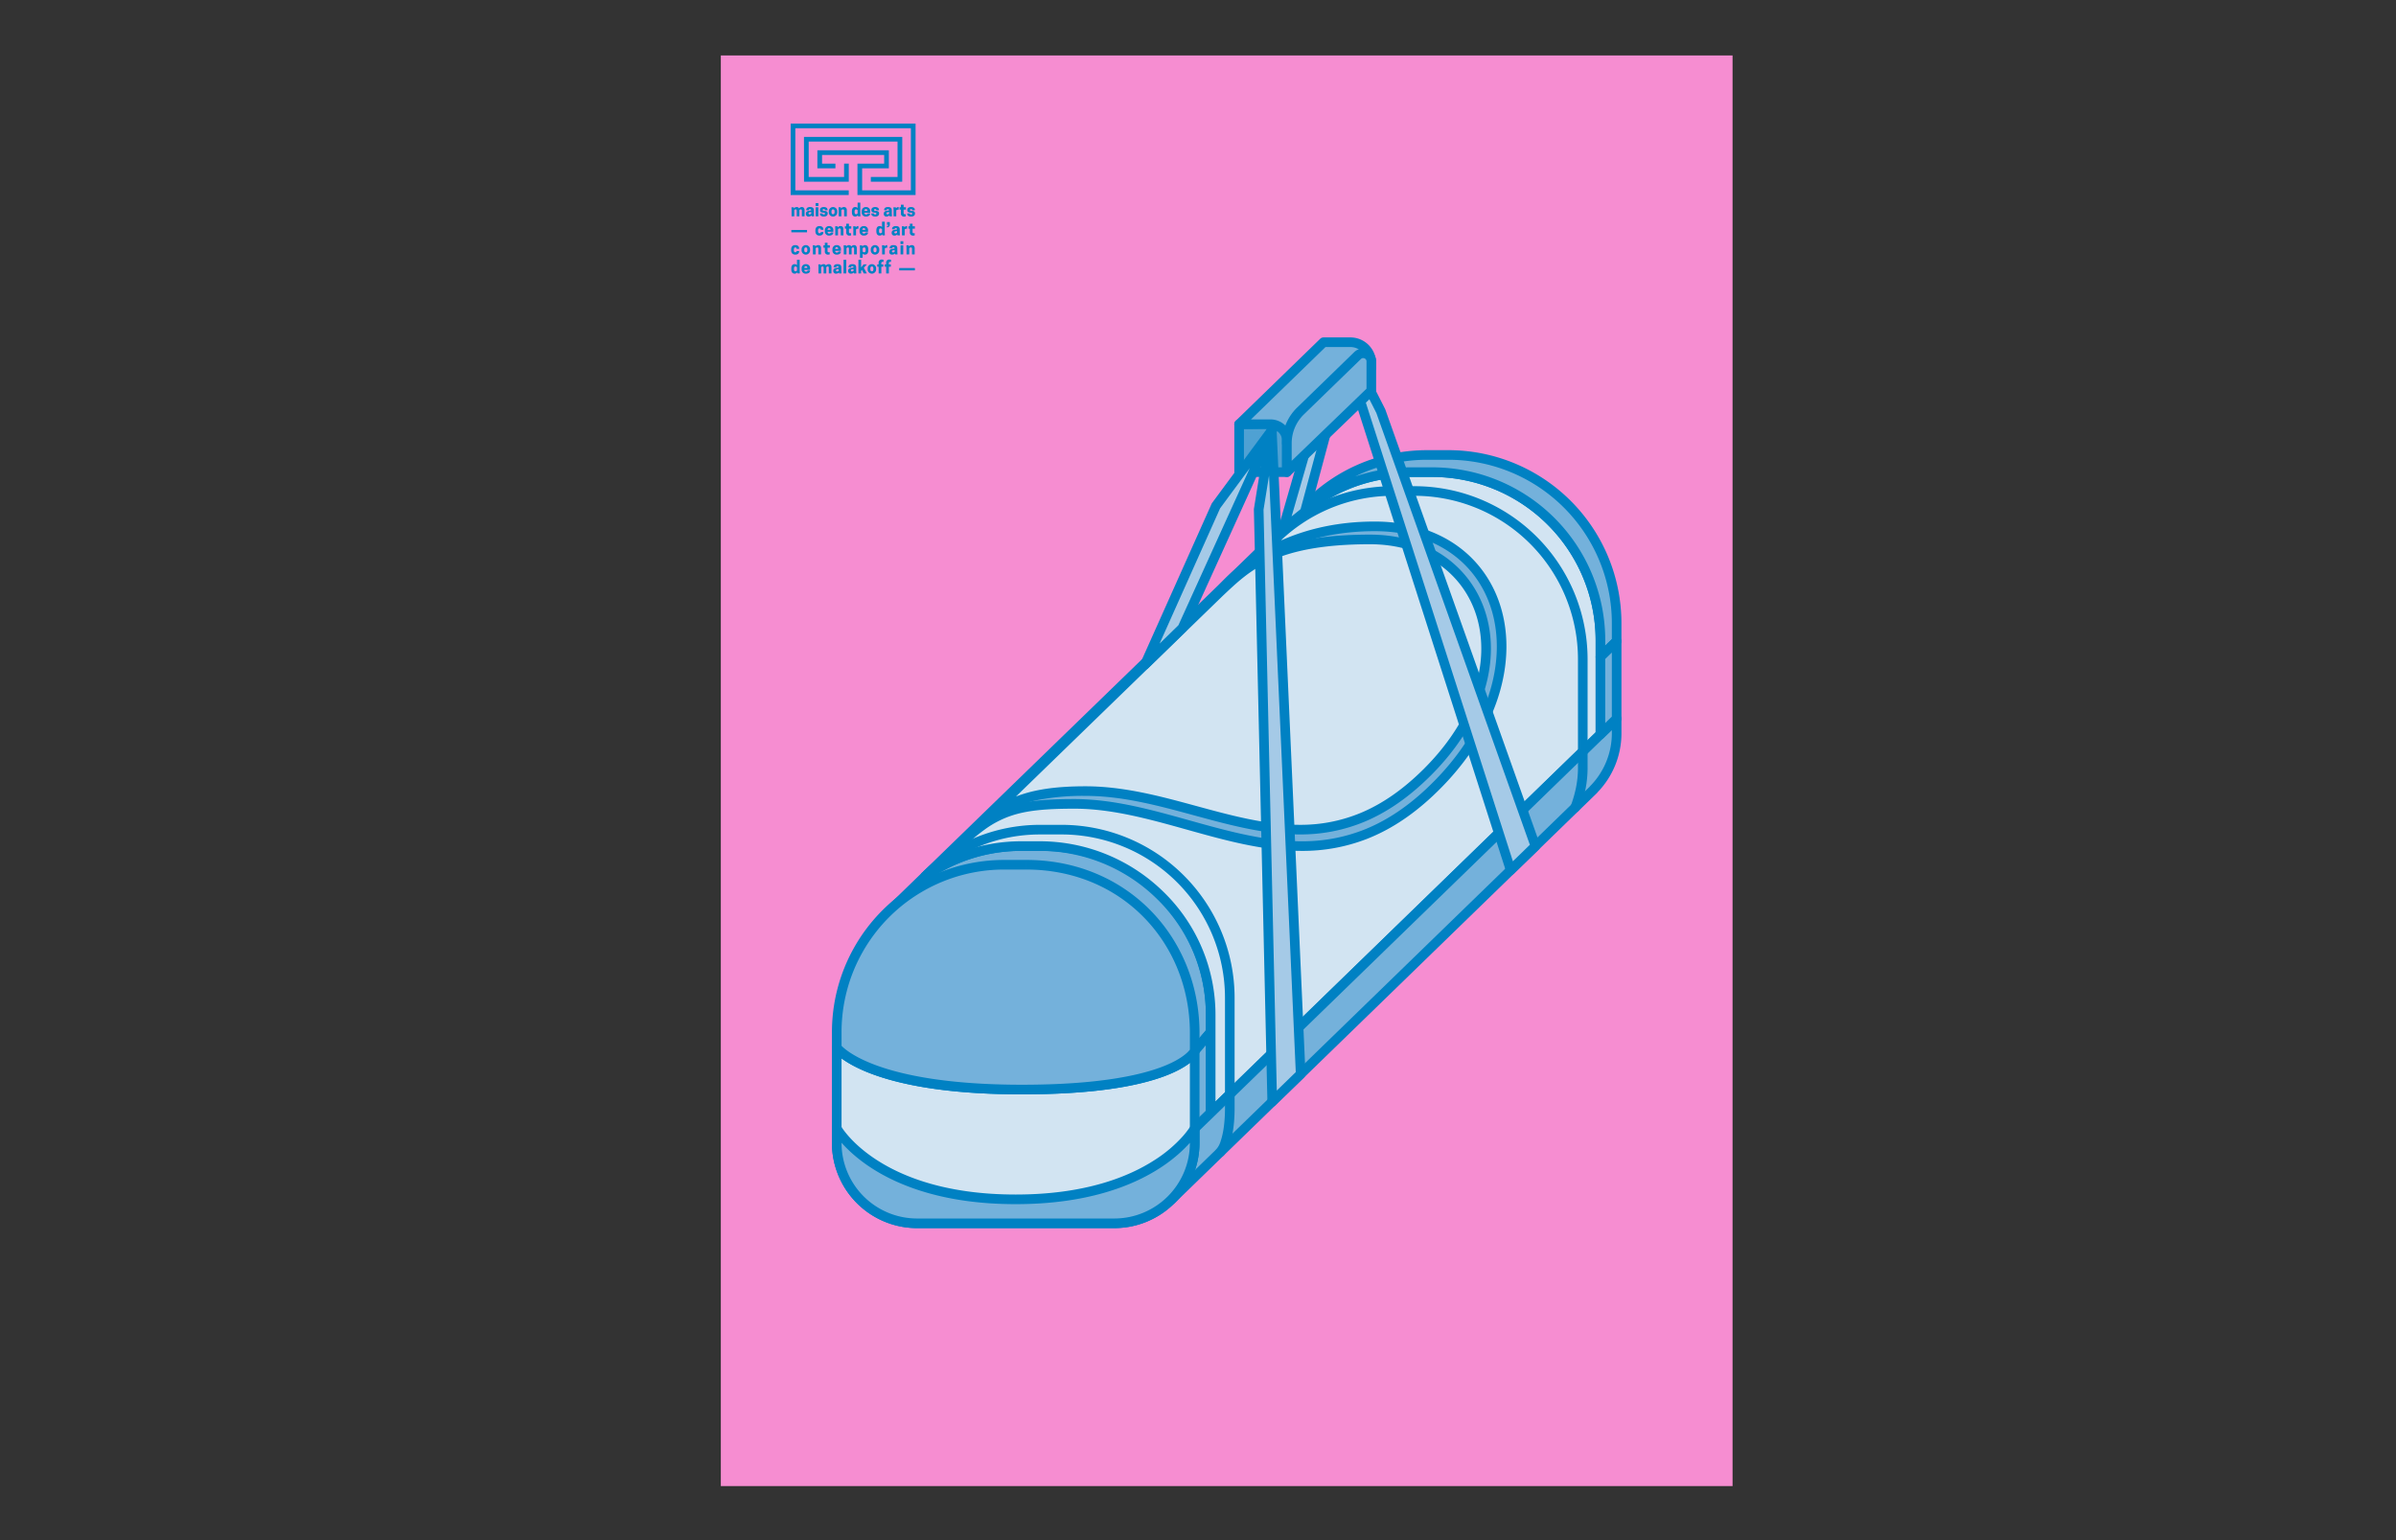 <svg xmlns="http://www.w3.org/2000/svg" xmlns:xlink="http://www.w3.org/1999/xlink" width="1400" height="900" viewBox="0 0 1400 900">
  <rect x="0" y="0" width="1400" height="900" fill="#333333" stroke="none"/>
  <defs>
    <clipPath id="a">
      <rect x="421.183" y="32.396" width="591.171" height="836" fill="none"/>
    </clipPath>
    <clipPath id="b">
      <rect x="392.686" y="2.904" width="648.166" height="894.985" fill="none"/>
    </clipPath>
    <clipPath id="c">
      <rect x="414.217" y="24.435" width="605.105" height="851.924" fill="none"/>
    </clipPath>
  </defs>
  <title>IAS-2</title>
  <g clip-path="url(#a)">
    <g clip-path="url(#b)">
      <rect x="414.217" y="24.435" width="605.105" height="851.924" fill="#f68dd1"/>
      <g clip-path="url(#c)">
        <path d="M609.055,494.423H596.609a97.78,97.78,0,0,0-55.94,17.57l-18.83,18.274,113.35,118.786,62.876-34.9,9.341-11.033V592.774a98.35,98.35,0,0,0-98.351-98.351" fill="#74b1db"/>
        <path d="M609.055,494.423v2.809H596.609A94.953,94.953,0,0,0,542.271,514.3l-1.6-2.308,1.957,2.016-16.832,16.334,109.929,115.2,60.53-33.6,8.344-9.855v-9.317a95.54,95.54,0,0,0-95.542-95.542v-5.618a101.161,101.161,0,0,1,101.16,101.16V603.12a2.825,2.825,0,0,1-.665,1.815l-9.341,11.033a2.874,2.874,0,0,1-.781.641l-62.876,34.9a2.8,2.8,0,0,1-3.395-.516L519.807,532.206a2.807,2.807,0,0,1,.076-3.954l18.83-18.274a2.54,2.54,0,0,1,.355-.292,100.592,100.592,0,0,1,57.541-18.072h12.446Z" fill="#0081c3"/>
        <path d="M635.189,649.053l33.794,35.415c21.563-11.585,29.082-25.06,29.082-25.06l9.341-9.071V603.12l-9.341,11.033Z" fill="#74b1db"/>
        <path d="M635.189,649.053l2.032-1.939,33.794,35.415-2.032,1.939-1.329-2.475a86.518,86.518,0,0,0,21.92-16.334,54.876,54.876,0,0,0,4.7-5.608c.487-.675.833-1.2,1.052-1.545.109-.172.187-.3.234-.379l.048-.082.007-.013.983.558-.987-.551,0-.007.983.558-.987-.551a2.946,2.946,0,0,1,.5-.646l8.489-8.244V610.784l-4.388,5.184a2.852,2.852,0,0,1-.781.64l-62.876,34.9-1.363-2.456,2.032-1.939-2.032,1.939-1.363-2.456,62.427-34.651,9.009-10.641a2.809,2.809,0,0,1,4.953,1.815v47.217a2.8,2.8,0,0,1-.852,2.015l-9.341,9.071-1.957-2.015,2.453,1.368c-.187.343-8.071,14.276-30.206,26.166a2.809,2.809,0,0,1-3.361-.535l-33.794-35.415a2.809,2.809,0,0,1,.669-4.395Z" fill="#0081c3"/>
        <path d="M935.149,374.25A98.352,98.352,0,0,0,836.8,275.9H824.352a98.048,98.048,0,0,0-69.546,28.807l-.418-.114L540.67,511.993a97.78,97.78,0,0,1,55.94-17.57h11.081c54.319,0,99.714,44.033,99.714,98.351v57.563l227.744-221.19Z" fill="#d2e4f2"/>
        <path d="M935.149,374.25H932.34A95.543,95.543,0,0,0,836.8,278.708H824.352a95.232,95.232,0,0,0-67.559,27.984,2.818,2.818,0,0,1-2.723.725l-.419-.114.737-2.711,1.956,2.016-213.717,207.4-1.957-2.016-1.6-2.308a100.6,100.6,0,0,1,57.541-18.071h11.081a103.071,103.071,0,0,1,72.194,29.61,100.058,100.058,0,0,1,30.329,71.55v50.919L932.34,427.959V374.25h5.617v54.9a2.8,2.8,0,0,1-.852,2.014L709.362,652.352a2.808,2.808,0,0,1-4.765-2.015V592.774a94.429,94.429,0,0,0-28.646-67.54,97.462,97.462,0,0,0-68.26-28H596.61a94.964,94.964,0,0,0-54.338,17.07,2.809,2.809,0,0,1-3.558-4.324l213.718-207.4a2.8,2.8,0,0,1,2.693-.695l.418.114-.737,2.71-1.986-1.986a100.855,100.855,0,0,1,71.532-29.629H836.8A101.159,101.159,0,0,1,937.957,374.25Z" fill="#0081c3"/>
        <path d="M944.62,419.948h0L698.066,659.408s-7.521,13.475-29.084,25.06l15.637,16.385,246.555-239.46-.042-.04a46.78,46.78,0,0,0,13.488-32.906Z" fill="#74b1db"/>
        <path d="M944.62,419.948l1.956,2.014L700.023,661.422l-1.957-2.014,2.453,1.368c-.187.342-8.073,14.275-30.207,26.166l-1.33-2.474,2.032-1.94L684.7,696.864,929.217,459.378l1.957,2.015-1.917,2.052-.042-.039a2.809,2.809,0,0,1-.086-4.022,43.971,43.971,0,0,0,12.682-30.937v-8.5h2.809l1.956,2.014-1.956-2.014h2.808v8.5a49.59,49.59,0,0,1-14.294,34.876l-2-1.97,1.917-2.053.042.04a2.811,2.811,0,0,1,.04,4.068L686.576,702.867a2.808,2.808,0,0,1-3.989-.075L666.95,686.407a2.81,2.81,0,0,1,.7-4.414,86.508,86.508,0,0,0,21.921-16.334,54.781,54.781,0,0,0,4.7-5.608c.487-.675.833-1.2,1.052-1.545.109-.173.187-.3.234-.379l.048-.082.007-.013.983.557-.987-.55,0-.007.983.557-.987-.55a2.886,2.886,0,0,1,.5-.646l246.554-239.46a2.808,2.808,0,0,1,4.765,2.015Z" fill="#0081c3"/>
        <path d="M742.5,313.743a100.86,100.86,0,0,1,71.531-29.629h12.445a101.161,101.161,0,0,1,101.159,101.16v64.231a64.857,64.857,0,0,1-2.282,16.163,66.591,66.591,0,0,1-2.3,7.195,2.809,2.809,0,0,1-5.21-2.1l.006-.016a63,63,0,0,0,2.171-6.89,58.948,58.948,0,0,0,2-14.351V385.274a95.543,95.543,0,0,0-95.542-95.543H814.029a95.235,95.235,0,0,0-67.559,27.985,2.809,2.809,0,1,1-3.972-3.973ZM539.841,508.888A99,99,0,0,1,607.783,482h12.445a101.161,101.161,0,0,1,101.159,101.16v64.231c0,10.493-1.428,17.29-2.954,21.572s-3.16,6.036-3.48,6.343a2.809,2.809,0,1,1-3.914-4.03l.887.913-.94-.859.053-.054.887.913-.94-.859a14.549,14.549,0,0,0,2.394-4.949c1.192-3.636,2.39-9.629,2.39-18.99V583.162a95.543,95.543,0,0,0-95.542-95.542H607.783c-25.044.007-47.048,9.605-64.127,25.392a2.809,2.809,0,0,1-3.815-4.124Z" fill="#0081c3"/>
        <path d="M559.745,494.423c21.314-20.684,34.228-24.669,67.972-24.669,69.494,0,136.646,59.686,207.484-6.636s47.325-155.534-31.968-155.534c-63.176,0-90.417,38.291-90.417,38.291Z" fill="#74b1db"/>
        <path d="M559.745,494.423l-1.956-2.016a121.885,121.885,0,0,1,15.223-12.873,62.536,62.536,0,0,1,23.4-10.175c8.664-1.858,18.572-2.412,31.306-2.414,22.859.009,45.188,6.278,67.241,12.436,22.055,6.175,43.835,12.238,65.478,12.229a97.759,97.759,0,0,0,36.111-6.575c12.09-4.726,24.306-12.334,36.734-23.968,28.558-26.739,41.323-57.054,41.318-83.285-.008-18.908-6.59-35.682-18.71-47.777s-29.868-19.6-52.656-19.612c-31.014.007-53.037,9.372-67.367,18.691a95.11,95.11,0,0,0-15.806,12.781c-1.71,1.732-2.967,3.168-3.788,4.158-.41.494-.711.878-.905,1.131-.1.126-.167.22-.211.279l-.045.062-.008.011-.666-.478.668.475,0,0-.666-.478.668.475a2.927,2.927,0,0,1-.333.388L561.7,496.439a2.809,2.809,0,1,1-3.912-4.032l1.956,2.016-1.956-2.016L710.86,343.859l1.956,2.016-2.288-1.628c.148-.206,7.18-10.044,22.274-19.871s38.269-19.607,70.431-19.6c24.017-.012,43.366,8.017,56.623,21.252s20.368,31.551,20.36,51.755c0,28.065-13.609,59.78-43.1,87.386-12.872,12.055-25.721,20.1-38.529,25.1a103.4,103.4,0,0,1-38.155,6.961c-22.7-.009-44.939-6.279-66.99-12.437-22.053-6.174-43.914-12.238-65.729-12.229-16.779,0-28.11,1.01-37.709,4.417a57.562,57.562,0,0,0-13.8,7.172A116.475,116.475,0,0,0,561.7,496.439a2.809,2.809,0,0,1-3.912-4.032Z" fill="#0081c3"/>
        <path d="M559.745,494.423c21.314-20.684,32.062-32.135,74.507-32.135,69.493,0,131.24,57.445,199.857-11.172,61.451-61.451,34.015-135.895-33.6-135.895-56.525,0-72.191,16.145-87.689,30.654Z" fill="#d2e4f2"/>
        <path d="M559.745,494.423l-1.956-2.016c5.32-5.162,10.021-9.792,14.8-13.868,7.153-6.11,14.535-10.97,24.163-14.2s21.4-4.86,37.5-4.861c22.244.007,43.481,5.733,64.171,11.357,20.692,5.64,40.84,11.169,60.832,11.16a91.28,91.28,0,0,0,35.908-7c12.068-5.059,24.343-13.247,36.96-25.861,23.337-23.343,33.409-48.351,33.407-70.062-.008-17.233-6.308-32.413-17.516-43.352s-27.4-17.676-47.509-17.686c-28.007,0-45.62,4-58.071,9.636s-19.9,12.96-27.7,20.259l-1.92-2.05,1.956,2.016L561.7,496.439a2.809,2.809,0,1,1-3.912-4.032l1.956,2.016-1.956-2.016L710.86,343.859l.037-.034c7.7-7.21,15.833-15.221,29.22-21.276s31.87-10.138,60.388-10.136c21.365-.01,39.1,7.246,51.432,19.282s19.219,28.769,19.211,47.373c0,23.469-10.874,49.861-35.052,74.034-13.041,13.043-25.943,21.7-38.762,27.07a96.907,96.907,0,0,1-38.079,7.442c-21.031-.009-41.63-5.739-62.307-11.357-20.679-5.635-41.432-11.167-62.7-11.16a139.317,139.317,0,0,0-26.024,2.062,62.344,62.344,0,0,0-25.13,10.313c-6.969,4.842-13.39,11.191-21.4,18.967a2.809,2.809,0,0,1-3.912-4.032Z" fill="#0081c3"/>
        <path d="M597.154,636.689c-90.529,0-108.237-24.5-108.237-24.5v55.716a46.946,46.946,0,0,0,46.946,46.945H651.12a46.944,46.944,0,0,0,46.945-46.945V614.153s-10.383,22.536-100.911,22.536" fill="#d2e4f2"/>
        <path d="M597.154,636.689V639.5c-45.515,0-72.914-6.152-89.085-12.44s-21.1-12.752-21.428-13.222l2.276-1.645h2.809v55.716a44.137,44.137,0,0,0,44.137,44.136H651.12a44.134,44.134,0,0,0,44.136-44.136V614.153h2.809l2.551,1.175a14.946,14.946,0,0,1-3.727,4.45c-4,3.537-11.916,8.454-27.31,12.5s-38.3,7.221-72.425,7.223V633.88c45.033,0,69.933-5.622,83.349-11.063,6.712-2.718,10.552-5.378,12.664-7.247a14.5,14.5,0,0,0,2.026-2.131,5.606,5.606,0,0,0,.319-.469l.034-.059,1.257.66-1.289-.594.032-.066,1.257.66-1.289-.594a2.809,2.809,0,0,1,5.36,1.176v53.754a49.754,49.754,0,0,1-49.754,49.754H535.863a49.754,49.754,0,0,1-49.754-49.754V612.191a2.809,2.809,0,0,1,5.085-1.646l-1.333.964,1.314-.989.019.025-1.333.964,1.314-.989.042.053c.5.6,5.462,6.389,21.1,12.079s41.917,11.23,84.842,11.228Z" fill="#0081c3"/>
        <path d="M599.714,505.324H587.269a97.781,97.781,0,0,0-98.351,98.351v8.515s17.708,24.5,108.236,24.5,100.911-22.536,100.911-22.536V603.675c0-54.317-41.011-98.351-98.351-98.351" fill="#74b1db"/>
        <path d="M599.714,505.324v2.809H587.269a94.972,94.972,0,0,0-95.542,95.542v8.515h-2.809l2.276-1.645-1.333.963,1.315-.988.018.025-1.333.963,1.315-.988.041.052c.5.6,5.462,6.39,21.1,12.079s41.917,11.23,84.842,11.229c45.033,0,69.933-5.622,83.35-11.063,6.711-2.718,10.552-5.379,12.663-7.247a14.607,14.607,0,0,0,2.026-2.131,5.519,5.519,0,0,0,.319-.469l.034-.06,1.257.66-1.289-.593.032-.067,1.257.66-1.289-.593,2.551,1.175h-2.808V603.675c0-26.45-9.974-50.311-26.872-67.579s-40.724-27.955-68.671-27.963v-5.617c29.394-.008,54.752,11.316,72.686,29.65s28.477,43.642,28.474,71.509v10.477a2.779,2.779,0,0,1-.258,1.176,14.931,14.931,0,0,1-3.726,4.449c-4,3.537-11.917,8.455-27.311,12.5s-38.3,7.221-72.425,7.222c-45.515,0-72.914-6.152-89.085-12.44s-21.1-12.752-21.428-13.221a2.825,2.825,0,0,1-.532-1.646v-8.515a100.589,100.589,0,0,1,101.16-101.159h12.445Z" fill="#0081c3"/>
        <path d="M944.62,374.692V364.216a98.351,98.351,0,0,0-98.351-98.351H833.823a98,98,0,0,0-73.213,32.84l-.078-.076-6.144,5.963.418.114A98.05,98.05,0,0,1,824.352,275.9H836.8a98.351,98.351,0,0,1,98.351,98.351v9.641Z" fill="#74b1db"/>
        <path d="M944.62,374.692h-2.809V364.216a95.543,95.543,0,0,0-95.542-95.543H833.823a95.187,95.187,0,0,0-71.12,31.906,2.809,2.809,0,0,1-4.042.148l-.079-.076,1.95-2.022,1.956,2.016-6.144,5.963-1.956-2.016.736-2.71.419.113-.737,2.711-1.986-1.986a100.865,100.865,0,0,1,71.532-29.63H836.8a101.161,101.161,0,0,1,101.16,101.16v3l4.706-4.571,1.957,2.015h0l1.956,2.015-9.471,9.2a2.809,2.809,0,0,1-4.766-2.015V374.25A95.542,95.542,0,0,0,836.8,278.708H824.352a95.236,95.236,0,0,0-67.56,27.984,2.814,2.814,0,0,1-2.723.724l-.418-.113a2.809,2.809,0,0,1-1.22-4.726l6.145-5.963a2.8,2.8,0,0,1,3.9-.007l.079.076-1.95,2.022-2.092-1.874a100.807,100.807,0,0,1,75.3-33.775h12.446a101.16,101.16,0,0,1,101.159,101.16v10.476a2.8,2.8,0,0,1-.852,2.015Z" fill="#0081c3"/>
      </g>
      <polygon points="944.62 374.692 935.148 383.891 935.148 429.146 944.62 419.947 944.62 374.692" fill="#74b1db"/>
      <path d="M944.62,374.692l1.956,2.015-8.619,8.372V422.5l3.854-3.743V374.692h2.809l1.956,2.015-1.956-2.015h2.808v45.255a2.8,2.8,0,0,1-.852,2.015l-9.471,9.2a2.809,2.809,0,0,1-4.766-2.015V383.891a2.8,2.8,0,0,1,.852-2.015l9.472-9.2a2.808,2.808,0,0,1,4.765,2.015Z" fill="#0081c3"/>
      <g clip-path="url(#c)">
        <path d="M593.492,700.853c-81.521,0-104.574-41.445-104.574-41.445v8.5a46.944,46.944,0,0,0,46.945,46.945H651.121a46.944,46.944,0,0,0,46.945-46.945v-8.5s-23.053,41.445-104.574,41.445" fill="#74b1db"/>
        <path d="M593.492,700.853v2.809c-41.233.008-67.976-10.509-84.387-21.176s-22.475-21.41-22.642-21.713l2.455-1.365h2.809v8.5a44.136,44.136,0,0,0,44.136,44.136H651.121a44.136,44.136,0,0,0,44.136-44.136v-8.5h2.809l2.454,1.365c-.167.3-6.224,11.05-22.641,21.713s-43.154,21.184-84.387,21.176v-5.618c40.288-.008,65.832-10.214,81.327-20.269a79.186,79.186,0,0,0,16.266-13.752,49.281,49.281,0,0,0,3.526-4.44c.366-.525.627-.929.791-1.193.081-.132.139-.228.174-.287l.034-.059h0a2.808,2.808,0,0,1,5.263,1.365v8.5a49.754,49.754,0,0,1-49.753,49.754H535.863a49.754,49.754,0,0,1-49.754-49.754v-8.5a2.809,2.809,0,0,1,5.264-1.365h0c.188.325,5.968,10.3,21.525,20.2s40.936,19.79,80.594,19.8Z" fill="#0081c3"/>
      </g>
      <polygon points="786.642 208.868 882.699 508.472 897.165 494.422 806.802 240.222 790.855 208.868 769.264 241.112 749.517 309.603 762.423 299.131 786.642 208.868" fill="#a5cae7"/>
      <path d="M786.642,208.868l2.675-.858L883.991,503.3l9.923-9.638-89.7-252.33-13.693-26.923-18.682,27.9-17.147,59.474,5.252-4.262,23.983-89.383a2.809,2.809,0,0,1,5.388-.13l-2.675.858,2.713.727-24.219,90.264a2.829,2.829,0,0,1-.943,1.453l-12.906,10.472a2.809,2.809,0,0,1-4.469-2.959l19.747-68.491a2.831,2.831,0,0,1,.365-.784l21.591-32.245a2.809,2.809,0,0,1,4.838.289l15.946,31.355.143.332,90.363,254.2a2.8,2.8,0,0,1-.689,2.955l-14.466,14.05a2.808,2.808,0,0,1-4.631-1.157l-96.058-299.6,2.675-.857,2.713.727Z" fill="#0081c3"/>
      <polygon points="724.031 247.897 724.031 275.899 751.932 275.899 751.932 247.529 724.031 247.897" fill="#4fa1d3"/>
      <path d="M724.031,247.9h2.809V273.09h22.283V250.375l-25.055.33-.037-2.808h0l-.037-2.809,27.9-.368a2.81,2.81,0,0,1,2.846,2.809V275.9a2.81,2.81,0,0,1-2.809,2.809h-27.9a2.81,2.81,0,0,1-2.809-2.809v-28a2.813,2.813,0,0,1,2.772-2.809Z" fill="#0081c3"/>
      <g clip-path="url(#c)">
        <path d="M801.268,214.9l-.014-2.78a12.2,12.2,0,0,0-12.2-12.137h-15.69L724.032,247.9l18.3,0a9.6,9.6,0,0,1,9.6,9.6v1.547Z" fill="#74b1db"/>
        <path d="M801.268,214.9l-2.809.015-.014-2.781a9.386,9.386,0,0,0-9.388-9.342H774.506l-43.549,42.292,11.375,0h0a12.408,12.408,0,0,1,12.407,12.406v1.547h-2.809l-1.873-2.094L799.4,212.81l1.873,2.093-2.809.015,2.809-.015L803.14,217,753.806,261.13a2.809,2.809,0,0,1-4.682-2.093V257.49a6.787,6.787,0,0,0-6.789-6.788h0l-18.3,0a2.809,2.809,0,0,1-1.957-4.824l49.335-47.911a2.815,2.815,0,0,1,1.957-.794h15.69a15.006,15.006,0,0,1,15,14.932l.015,2.78A2.812,2.812,0,0,1,803.14,217Z" fill="#0081c3"/>
        <path d="M751.932,275.9V259.035a26.337,26.337,0,0,1,7.987-18.89l33.314-32.355a4.735,4.735,0,0,1,8.034,3.4v17.15Z" fill="#74b1db"/>
        <path d="M751.932,275.9h-2.808V259.035a29.146,29.146,0,0,1,8.838-20.905l33.314-32.354a7.46,7.46,0,0,1,5.223-2.143,7.663,7.663,0,0,1,5.217,2.062,7.463,7.463,0,0,1,2.36,5.493v17.15a2.813,2.813,0,0,1-.859,2.022l-49.335,47.561a2.809,2.809,0,0,1-4.758-2.022h2.808l-1.949-2.022,48.475-46.733V211.188a1.816,1.816,0,0,0-.58-1.391,2.061,2.061,0,0,0-1.379-.546,1.817,1.817,0,0,0-1.309.554L761.876,242.16a23.525,23.525,0,0,0-7.135,16.875V275.9h-2.809l-1.949-2.022Z" fill="#0081c3"/>
      </g>
      <polygon points="743.756 250.588 690.892 367.007 668.984 388.413 710.495 295.593 743.756 250.588" fill="#a5cae7"/>
      <path d="M743.756,250.588l2.558,1.161L693.45,368.169a2.775,2.775,0,0,1-.6.847l-21.908,21.406a2.809,2.809,0,0,1-4.527-3.156l41.511-92.82a2.791,2.791,0,0,1,.3-.523l33.261-45a2.809,2.809,0,0,1,4.817,2.831l-2.558-1.161,2.259,1.669-33.081,44.76L677.567,376.1l10.985-10.733L741.2,249.426l2.557,1.162,2.259,1.669Z" fill="#0081c3"/>
      <polygon points="743.09 250.459 735.471 297.689 743.369 643.792 759.996 627.645 743.09 250.459" fill="#a5cae7"/>
      <path d="M743.09,250.459l2.773.447-7.578,46.976,7.746,339.411,11.1-10.784L740.284,250.585l2.806-.126,2.773.447-2.773-.447,2.806-.126L762.8,627.519a2.81,2.81,0,0,1-.849,2.141l-16.627,16.147a2.809,2.809,0,0,1-4.765-1.95l-7.9-346.1a2.925,2.925,0,0,1,.035-.512l7.619-47.229a2.809,2.809,0,0,1,5.579.321Z" fill="#0081c3"/>
      <g clip-path="url(#c)">
        <path d="M468.545,126.409v-3.387c0-.419-.19-.669-.628-.669a.953.953,0,0,0-.817.459v3.6h-1.565v-3.387c0-.419-.189-.669-.628-.669a.936.936,0,0,0-.807.459v3.6h-1.574v-3.786l-.09-1.5h1.405l.11.638a1.838,1.838,0,0,1,1.584-.766,1.4,1.4,0,0,1,1.385.818,1.859,1.859,0,0,1,1.625-.818c1.095,0,1.564.776,1.564,1.773v3.637Z" fill="#0081c3"/>
        <path d="M474,124.865V123.9l-.9.139c-.489.08-.647.309-.647.627v.059c0,.27.168.538.627.538a1.242,1.242,0,0,0,.917-.4m.159,1a2.175,2.175,0,0,1-1.654.677,1.451,1.451,0,0,1-1.614-1.584v-.1c0-1.146.787-1.525,1.893-1.7l1.216-.19c-.011-.517-.179-.775-.717-.775-.569,0-.708.327-.708.677h-1.485v-.09c0-.917.5-1.784,2.242-1.784,1.724,0,2.243.736,2.243,2.013v1.9l.1,1.5h-1.415Z" fill="#0081c3"/>
      </g>
      <path d="M476.6,121.127h1.575v5.282H476.6Zm1.615-.747h-1.654v-1.664h1.654Z" fill="#0081c3"/>
      <g clip-path="url(#c)">
        <path d="M482.05,124.825c0-.329-.17-.479-.788-.528-1.5-.121-2.142-.489-2.142-1.486v-.088c0-1.217.966-1.725,2.222-1.725,1.554,0,2.223.678,2.223,1.813v.051H482.02a.594.594,0,0,0-.678-.667c-.438,0-.667.189-.667.477,0,.319.149.459.757.508,1.325.11,2.2.38,2.2,1.5v.089c0,1.095-.767,1.773-2.292,1.773-1.545,0-2.281-.727-2.281-1.752v-.051h1.563c0,.35.19.608.718.608.508,0,.708-.219.708-.518" fill="#0081c3"/>
        <path d="M487.64,123.947v-.358c0-.778-.268-1.236-.9-1.236s-.9.458-.9,1.236v.358c0,.778.28,1.236.9,1.236s.9-.458.9-1.236m-3.367,0v-.358a2.474,2.474,0,1,1,4.942,0v.358a2.474,2.474,0,1,1-4.942,0" fill="#0081c3"/>
        <path d="M493.252,126.409v-3.317a.648.648,0,0,0-.7-.739,1.1,1.1,0,0,0-.926.5v3.557h-1.574v-3.786l-.09-1.5h1.4l.12.678a1.963,1.963,0,0,1,1.693-.806c1.2,0,1.635.877,1.635,1.833v3.577Z" fill="#0081c3"/>
        <path d="M500.2,122.354c-.618,0-.856.458-.856,1.236v.357c0,.778.238,1.235.856,1.235a1.1,1.1,0,0,0,.9-.5v-1.834a1.1,1.1,0,0,0-.9-.5m.9-.778v-3.139h1.576v6.477l.088,1.494h-1.416l-.108-.627a1.7,1.7,0,0,1-1.5.757c-1.446,0-1.964-1.066-1.964-2.591v-.357c0-1.525.518-2.591,1.964-2.591a1.7,1.7,0,0,1,1.355.577" fill="#0081c3"/>
        <path d="M505.082,123.2h1.774c-.051-.687-.329-1-.886-1s-.839.317-.888,1m-.01,1.138c.059.736.409,1.007,1,1.007.548,0,.887-.311.887-.628h1.483v.039c0,1.007-.856,1.782-2.381,1.782a2.37,2.37,0,0,1-2.56-2.63v-.278A2.369,2.369,0,0,1,506,121a2.318,2.318,0,0,1,2.441,2.63v.708Z" fill="#0081c3"/>
        <path d="M512.079,124.825c0-.329-.17-.479-.788-.528-1.494-.121-2.141-.489-2.141-1.486v-.088c0-1.217.966-1.725,2.221-1.725,1.555,0,2.222.678,2.222,1.813v.051H512.05a.6.6,0,0,0-.679-.667c-.438,0-.667.189-.667.477,0,.319.149.459.757.508,1.326.11,2.2.38,2.2,1.5v.089c0,1.095-.766,1.773-2.291,1.773-1.545,0-2.282-.727-2.282-1.752v-.051h1.563c0,.35.19.608.719.608.507,0,.708-.219.708-.518" fill="#0081c3"/>
        <path d="M519.514,124.865V123.9l-.9.139c-.489.08-.649.309-.649.627v.059c0,.27.17.538.628.538a1.235,1.235,0,0,0,.918-.4m.159,1a2.176,2.176,0,0,1-1.654.677,1.451,1.451,0,0,1-1.614-1.584v-.1c0-1.146.786-1.525,1.893-1.7l1.216-.19c-.01-.517-.18-.775-.717-.775-.568,0-.708.327-.708.677H516.6v-.09c0-.917.5-1.784,2.242-1.784,1.724,0,2.243.736,2.243,2.013v1.9l.1,1.5h-1.415Z" fill="#0081c3"/>
        <path d="M525.094,121.008v1.514h-.268a1.35,1.35,0,0,0-1.136.459v3.428h-1.574v-3.787l-.092-1.494h1.406l.111.617a1.685,1.685,0,0,1,1.406-.747l.147.01" fill="#0081c3"/>
        <path d="M529.34,121.127V122.5h-1.355v1.905c0,.647.3.776.778.776a1.684,1.684,0,0,0,.479-.07v1.3a2.055,2.055,0,0,1-.848.13,1.738,1.738,0,0,1-1.983-1.964V122.5h-.806v-1.375h.806v-1.494h1.574v1.494Z" fill="#0081c3"/>
        <path d="M533.049,124.825c0-.329-.17-.479-.788-.528-1.494-.121-2.142-.489-2.142-1.486v-.088c0-1.217.966-1.725,2.222-1.725,1.555,0,2.222.678,2.222,1.813v.051h-1.544a.594.594,0,0,0-.678-.667c-.438,0-.667.189-.667.477,0,.319.149.459.757.508,1.326.11,2.2.38,2.2,1.5v.089c0,1.095-.766,1.773-2.291,1.773-1.545,0-2.282-.727-2.282-1.752v-.051h1.563c0,.35.19.608.719.608.507,0,.708-.219.708-.518" fill="#0081c3"/>
      </g>
      <rect x="462.387" y="134.383" width="9.168" height="1.375" fill="#0081c3"/>
      <g clip-path="url(#c)">
        <path d="M478.86,136.305a.682.682,0,0,0,.757-.727H481.1v.221c0,1.085-.758,1.862-2.272,1.862-1.664,0-2.392-1.066-2.392-2.591v-.358c0-1.526.728-2.59,2.392-2.59,1.514,0,2.272.786,2.272,1.952v.229h-1.486c0-.538-.258-.827-.757-.827-.608,0-.847.459-.847,1.236v.358c0,.778.239,1.235.847,1.235" fill="#0081c3"/>
        <path d="M483.565,134.322h1.773c-.05-.687-.328-1-.886-1s-.838.317-.887,1m-.01,1.137c.059.736.408,1.007,1,1.007.549,0,.888-.31.888-.628h1.484v.04c0,1.007-.856,1.782-2.381,1.782a2.371,2.371,0,0,1-2.561-2.631v-.278a2.369,2.369,0,0,1,2.5-2.63,2.319,2.319,0,0,1,2.44,2.63v.708Z" fill="#0081c3"/>
        <path d="M491.258,137.531v-3.317a.647.647,0,0,0-.7-.738,1.1,1.1,0,0,0-.925.5v3.557h-1.574v-3.786l-.09-1.5h1.4l.119.678a1.963,1.963,0,0,1,1.695-.808c1.2,0,1.634.877,1.634,1.835v3.576Z" fill="#0081c3"/>
        <path d="M497.408,132.25v1.375h-1.355v1.9c0,.648.3.777.776.777a1.708,1.708,0,0,0,.479-.07v1.3a2.069,2.069,0,0,1-.847.128,1.737,1.737,0,0,1-1.983-1.962v-2.073h-.807V132.25h.807v-1.494h1.575v1.494Z" fill="#0081c3"/>
        <path d="M501.585,132.131v1.514h-.27a1.346,1.346,0,0,0-1.136.459v3.428h-1.574v-3.788l-.09-1.494h1.4l.111.618a1.682,1.682,0,0,1,1.4-.747l.151.01" fill="#0081c3"/>
        <path d="M503.846,134.322h1.774c-.05-.687-.33-1-.886-1s-.837.317-.888,1m-.009,1.137c.06.736.408,1.007,1,1.007.549,0,.888-.31.888-.628H507.2v.04c0,1.007-.856,1.782-2.382,1.782a2.369,2.369,0,0,1-2.56-2.631v-.278a2.369,2.369,0,0,1,2.5-2.63,2.319,2.319,0,0,1,2.44,2.63v.708Z" fill="#0081c3"/>
        <path d="M514.48,133.477c-.618,0-.857.457-.857,1.235v.357c0,.778.239,1.236.857,1.236a1.1,1.1,0,0,0,.9-.5v-1.834a1.1,1.1,0,0,0-.9-.5m.9-.778v-3.138h1.575v6.476l.09,1.494h-1.416l-.108-.628a1.7,1.7,0,0,1-1.5.757c-1.443,0-1.962-1.066-1.962-2.591v-.357c0-1.525.519-2.591,1.962-2.591a1.693,1.693,0,0,1,1.355.578" fill="#0081c3"/>
        <path d="M519.932,131.075a1.548,1.548,0,0,1-1.7,1.773v-.787a.8.8,0,0,0,.886-.638h-.837v-1.664h1.654Z" fill="#0081c3"/>
        <path d="M524.139,135.987v-.966l-.9.139c-.488.08-.648.309-.648.628v.059c0,.269.17.538.627.538a1.236,1.236,0,0,0,.919-.4m.158,1a2.176,2.176,0,0,1-1.654.677,1.452,1.452,0,0,1-1.614-1.584v-.1c0-1.146.787-1.525,1.894-1.695l1.216-.189c-.01-.517-.18-.776-.718-.776-.567,0-.708.328-.708.677h-1.484v-.089c0-.918.5-1.784,2.241-1.784,1.725,0,2.243.736,2.243,2.012v1.9l.1,1.5H524.4Z" fill="#0081c3"/>
        <path d="M530.018,132.131v1.514h-.268a1.351,1.351,0,0,0-1.137.459v3.428h-1.574v-3.788l-.091-1.494h1.406l.111.618a1.681,1.681,0,0,1,1.4-.747l.148.01" fill="#0081c3"/>
        <path d="M534.563,132.25v1.375h-1.355v1.9c0,.648.3.777.778.777a1.733,1.733,0,0,0,.479-.07v1.3a2.1,2.1,0,0,1-.849.128,1.737,1.737,0,0,1-1.983-1.962v-2.073h-.806V132.25h.806v-1.494h1.575v1.494Z" fill="#0081c3"/>
        <path d="M464.708,147.428a.683.683,0,0,0,.757-.727h1.486v.22c0,1.086-.759,1.862-2.272,1.862-1.665,0-2.392-1.066-2.392-2.591v-.358c0-1.525.727-2.59,2.392-2.59,1.513,0,2.272.787,2.272,1.952v.229h-1.486c0-.538-.258-.827-.757-.827-.608,0-.847.459-.847,1.236v.358c0,.778.239,1.236.847,1.236" fill="#0081c3"/>
        <path d="M471.744,146.192v-.358c0-.778-.268-1.236-.9-1.236s-.9.458-.9,1.236v.358c0,.778.28,1.236.9,1.236s.9-.458.9-1.236m-3.368,0v-.358a2.474,2.474,0,1,1,4.942,0v.358a2.474,2.474,0,1,1-4.942,0" fill="#0081c3"/>
        <path d="M478.192,148.654v-3.317a.648.648,0,0,0-.7-.739,1.1,1.1,0,0,0-.925.5v3.557H475v-3.786l-.09-1.5h1.4l.119.679a1.963,1.963,0,0,1,1.695-.807c1.2,0,1.634.875,1.634,1.833v3.577Z" fill="#0081c3"/>
        <path d="M484.89,143.373v1.375h-1.355v1.9c0,.647.3.776.778.776a1.667,1.667,0,0,0,.477-.07v1.3a2.077,2.077,0,0,1-.847.127,1.737,1.737,0,0,1-1.983-1.962v-2.072h-.807v-1.375h.807v-1.5h1.575v1.5Z" fill="#0081c3"/>
        <path d="M487.99,145.444h1.774c-.051-.686-.329-1-.886-1s-.839.318-.888,1m-.01,1.138c.059.736.409,1.007,1,1.007.549,0,.888-.311.888-.628h1.484V147c0,1.007-.857,1.782-2.382,1.782a2.37,2.37,0,0,1-2.56-2.63v-.278a2.369,2.369,0,0,1,2.5-2.63,2.32,2.32,0,0,1,2.441,2.63v.708Z" fill="#0081c3"/>
        <path d="M499.052,148.654v-3.387c0-.419-.189-.669-.627-.669a.955.955,0,0,0-.818.458v3.6h-1.564v-3.387c0-.419-.19-.669-.628-.669a.94.94,0,0,0-.808.458v3.6h-1.574v-3.786l-.09-1.5h1.406l.109.638a1.84,1.84,0,0,1,1.585-.766,1.4,1.4,0,0,1,1.384.816,1.862,1.862,0,0,1,1.625-.816c1.1,0,1.565.776,1.565,1.773v3.637Z" fill="#0081c3"/>
        <path d="M504.045,145.1v1.834a1.107,1.107,0,0,0,.9.5c.609,0,.847-.458.847-1.236v-.357c0-.778-.238-1.236-.847-1.236a1.109,1.109,0,0,0-.9.5m0,3.11v2.44h-1.574v-5.779l-.09-1.494h1.406l.111.647a1.693,1.693,0,0,1,1.5-.776c1.445,0,1.964,1.066,1.964,2.591v.357c0,1.525-.519,2.591-1.964,2.591a1.687,1.687,0,0,1-1.355-.577" fill="#0081c3"/>
        <path d="M512.177,146.192v-.358c0-.778-.268-1.236-.9-1.236s-.9.458-.9,1.236v.358c0,.778.279,1.236.9,1.236s.9-.458.9-1.236m-3.367,0v-.358a2.474,2.474,0,1,1,4.942,0v.358a2.474,2.474,0,1,1-4.942,0" fill="#0081c3"/>
        <path d="M518.418,143.253v1.514h-.268a1.347,1.347,0,0,0-1.136.459v3.429h-1.575v-3.788l-.091-1.494h1.4l.111.618a1.684,1.684,0,0,1,1.406-.748l.149.01" fill="#0081c3"/>
        <path d="M522.744,147.11v-.966l-.9.139c-.489.08-.649.309-.649.628v.058c0,.27.168.538.628.538a1.239,1.239,0,0,0,.918-.4m.159,1a2.179,2.179,0,0,1-1.655.677,1.453,1.453,0,0,1-1.615-1.585v-.1c0-1.146.787-1.525,1.895-1.695l1.216-.19c-.011-.516-.181-.775-.719-.775-.567,0-.708.327-.708.677h-1.484v-.09c0-.917.5-1.783,2.241-1.783,1.726,0,2.244.737,2.244,2.012v1.9l.1,1.5H523Z" fill="#0081c3"/>
      </g>
      <path d="M526.192,143.373h1.574v5.282h-1.574Zm1.615-.747h-1.655v-1.665h1.655Z" fill="#0081c3"/>
      <g clip-path="url(#c)">
        <path d="M532.888,148.654v-3.317a.648.648,0,0,0-.7-.739,1.1,1.1,0,0,0-.925.5v3.557H529.69v-3.786l-.089-1.5h1.4l.119.679a1.961,1.961,0,0,1,1.694-.807c1.2,0,1.635.875,1.635,1.833v3.577Z" fill="#0081c3"/>
        <path d="M464.787,155.722c-.618,0-.856.457-.856,1.235v.357c0,.778.238,1.236.856,1.236a1.1,1.1,0,0,0,.9-.5v-1.834a1.1,1.1,0,0,0-.9-.5m.9-.778v-3.138h1.574v6.476l.09,1.494h-1.416l-.108-.628a1.7,1.7,0,0,1-1.5.757c-1.445,0-1.963-1.066-1.963-2.591v-.357c0-1.525.518-2.591,1.963-2.591a1.7,1.7,0,0,1,1.356.578" fill="#0081c3"/>
        <path d="M469.971,156.567h1.773c-.05-.687-.328-1-.886-1s-.838.317-.887,1m-.01,1.137c.059.736.409,1.007,1,1.007.549,0,.887-.31.887-.627h1.485v.039c0,1.007-.857,1.782-2.382,1.782a2.37,2.37,0,0,1-2.56-2.63V157a2.369,2.369,0,0,1,2.5-2.631A2.321,2.321,0,0,1,473.329,157v.707Z" fill="#0081c3"/>
        <path d="M484.262,159.777v-3.388c0-.418-.19-.668-.628-.668a.952.952,0,0,0-.817.458v3.6h-1.565v-3.388c0-.418-.189-.668-.628-.668a.935.935,0,0,0-.807.458v3.6h-1.574V155.99l-.09-1.5h1.4l.11.637a1.838,1.838,0,0,1,1.584-.766,1.4,1.4,0,0,1,1.385.817,1.86,1.86,0,0,1,1.625-.817c1.1,0,1.564.776,1.564,1.773v3.638Z" fill="#0081c3"/>
        <path d="M490.013,158.232v-.966l-.9.139c-.489.08-.648.309-.648.628v.059c0,.27.169.538.628.538a1.239,1.239,0,0,0,.917-.4m.159,1a2.175,2.175,0,0,1-1.654.677,1.451,1.451,0,0,1-1.614-1.584v-.1c0-1.146.786-1.526,1.893-1.7l1.216-.189c-.011-.517-.179-.775-.719-.775-.567,0-.706.327-.706.677H487.1v-.09c0-.917.5-1.784,2.242-1.784,1.724,0,2.243.736,2.243,2.013v1.9l.1,1.495h-1.415Z" fill="#0081c3"/>
      </g>
      <rect x="492.903" y="151.806" width="1.574" height="7.971" fill="#0081c3"/>
      <g clip-path="url(#c)">
        <path d="M498.724,158.232v-.966l-.9.139c-.489.08-.648.309-.648.628v.059c0,.27.169.538.628.538a1.239,1.239,0,0,0,.917-.4m.159,1a2.175,2.175,0,0,1-1.654.677,1.451,1.451,0,0,1-1.614-1.584v-.1c0-1.146.786-1.526,1.893-1.7l1.216-.189c-.011-.517-.18-.775-.717-.775-.569,0-.708.327-.708.677h-1.485v-.09c0-.917.5-1.784,2.242-1.784,1.724,0,2.243.736,2.243,2.013v1.9l.1,1.495h-1.415Z" fill="#0081c3"/>
      </g>
      <polygon points="501.575 151.806 503.149 151.806 503.149 156.289 504.614 154.495 506.498 154.495 504.753 156.499 506.498 159.777 504.663 159.777 503.666 157.745 503.149 158.342 503.149 159.777 501.575 159.777 501.575 151.806" fill="#0081c3"/>
      <g clip-path="url(#c)">
        <path d="M510.344,157.315v-.358c0-.778-.269-1.236-.895-1.236s-.9.458-.9,1.236v.358c0,.778.278,1.236.9,1.236s.895-.458.895-1.236m-3.367,0v-.358a2.474,2.474,0,1,1,4.942,0v.358a2.474,2.474,0,1,1-4.942,0" fill="#0081c3"/>
        <path d="M514.969,154.5h1.156v1.375h-1.156v3.907h-1.575V155.87h-.807V154.5h.807v-.857a1.737,1.737,0,0,1,1.983-1.963,2.012,2.012,0,0,1,.847.131V153.1a1.614,1.614,0,0,0-.477-.071c-.479,0-.778.131-.778.778Z" fill="#0081c3"/>
        <path d="M519.364,154.5h1.156v1.375h-1.156v3.907H517.79V155.87h-.806V154.5h.806v-.857a1.738,1.738,0,0,1,1.983-1.963,2.027,2.027,0,0,1,.848.131V153.1a1.642,1.642,0,0,0-.479-.071c-.478,0-.778.131-.778.778Z" fill="#0081c3"/>
      </g>
      <rect x="525.405" y="156.629" width="9.168" height="1.375" fill="#0081c3"/>
      <polygon points="493.211 103.43 472.526 103.43 472.526 82.745 524.435 82.745 524.435 103.43 508.832 103.43 508.832 106.161 527.157 106.161 527.167 106.161 527.196 80.013 527.167 80.013 527.167 80.012 524.435 80.013 469.794 80.012 469.794 80.013 469.764 80.013 469.793 106.161 469.794 106.161 495.923 106.161 495.943 106.161 495.943 95.624 493.211 95.624 493.211 103.43" fill="#0081c3"/>
      <polygon points="461.988 72.206 461.988 113.967 495.924 113.967 495.924 111.236 464.721 111.236 464.721 74.938 532.24 74.938 532.24 111.236 503.749 111.236 503.749 98.356 519.36 98.356 519.36 87.819 519.36 87.817 477.6 87.817 477.6 87.819 477.599 87.819 477.599 98.356 477.6 98.356 488.138 98.356 488.138 95.625 480.332 95.625 480.332 90.55 516.629 90.55 516.629 95.625 501.017 95.625 501.016 95.625 501.017 113.96 501.017 113.967 534.973 113.967 534.973 72.206 461.988 72.206" fill="#0081c3"/>
      <g clip-path="url(#b)">
        <path d="M1012.238,876.824V897.89h-1.756V876.824ZM1010.482,23.97V2.905h1.756V23.97ZM423.056,876.824V897.89H421.3V876.824ZM421.3,23.97V2.905h1.755V23.97Zm598.485,843.55h21.066v1.755h-21.066Zm-606.034,1.755H392.686V867.52h21.066ZM1019.786,31.519h21.066v1.756h-21.066ZM413.752,33.275H392.686V31.519h21.066Z" fill="#fff"/>
        <path d="M1011.535,876.824V897.89h-.351V876.824Zm-.351-852.854V2.905h.351V23.97ZM422.354,876.824V897.89H422V876.824ZM422,23.97V2.905h.351V23.97Zm597.783,844.252h21.066v.351h-21.066Zm-606.034.351H392.686v-.351h21.066ZM1019.786,32.221h21.066v.351h-21.066Zm-606.034.351H392.686v-.351h21.066Z"/>
      </g>
    </g>
  </g>
</svg>
